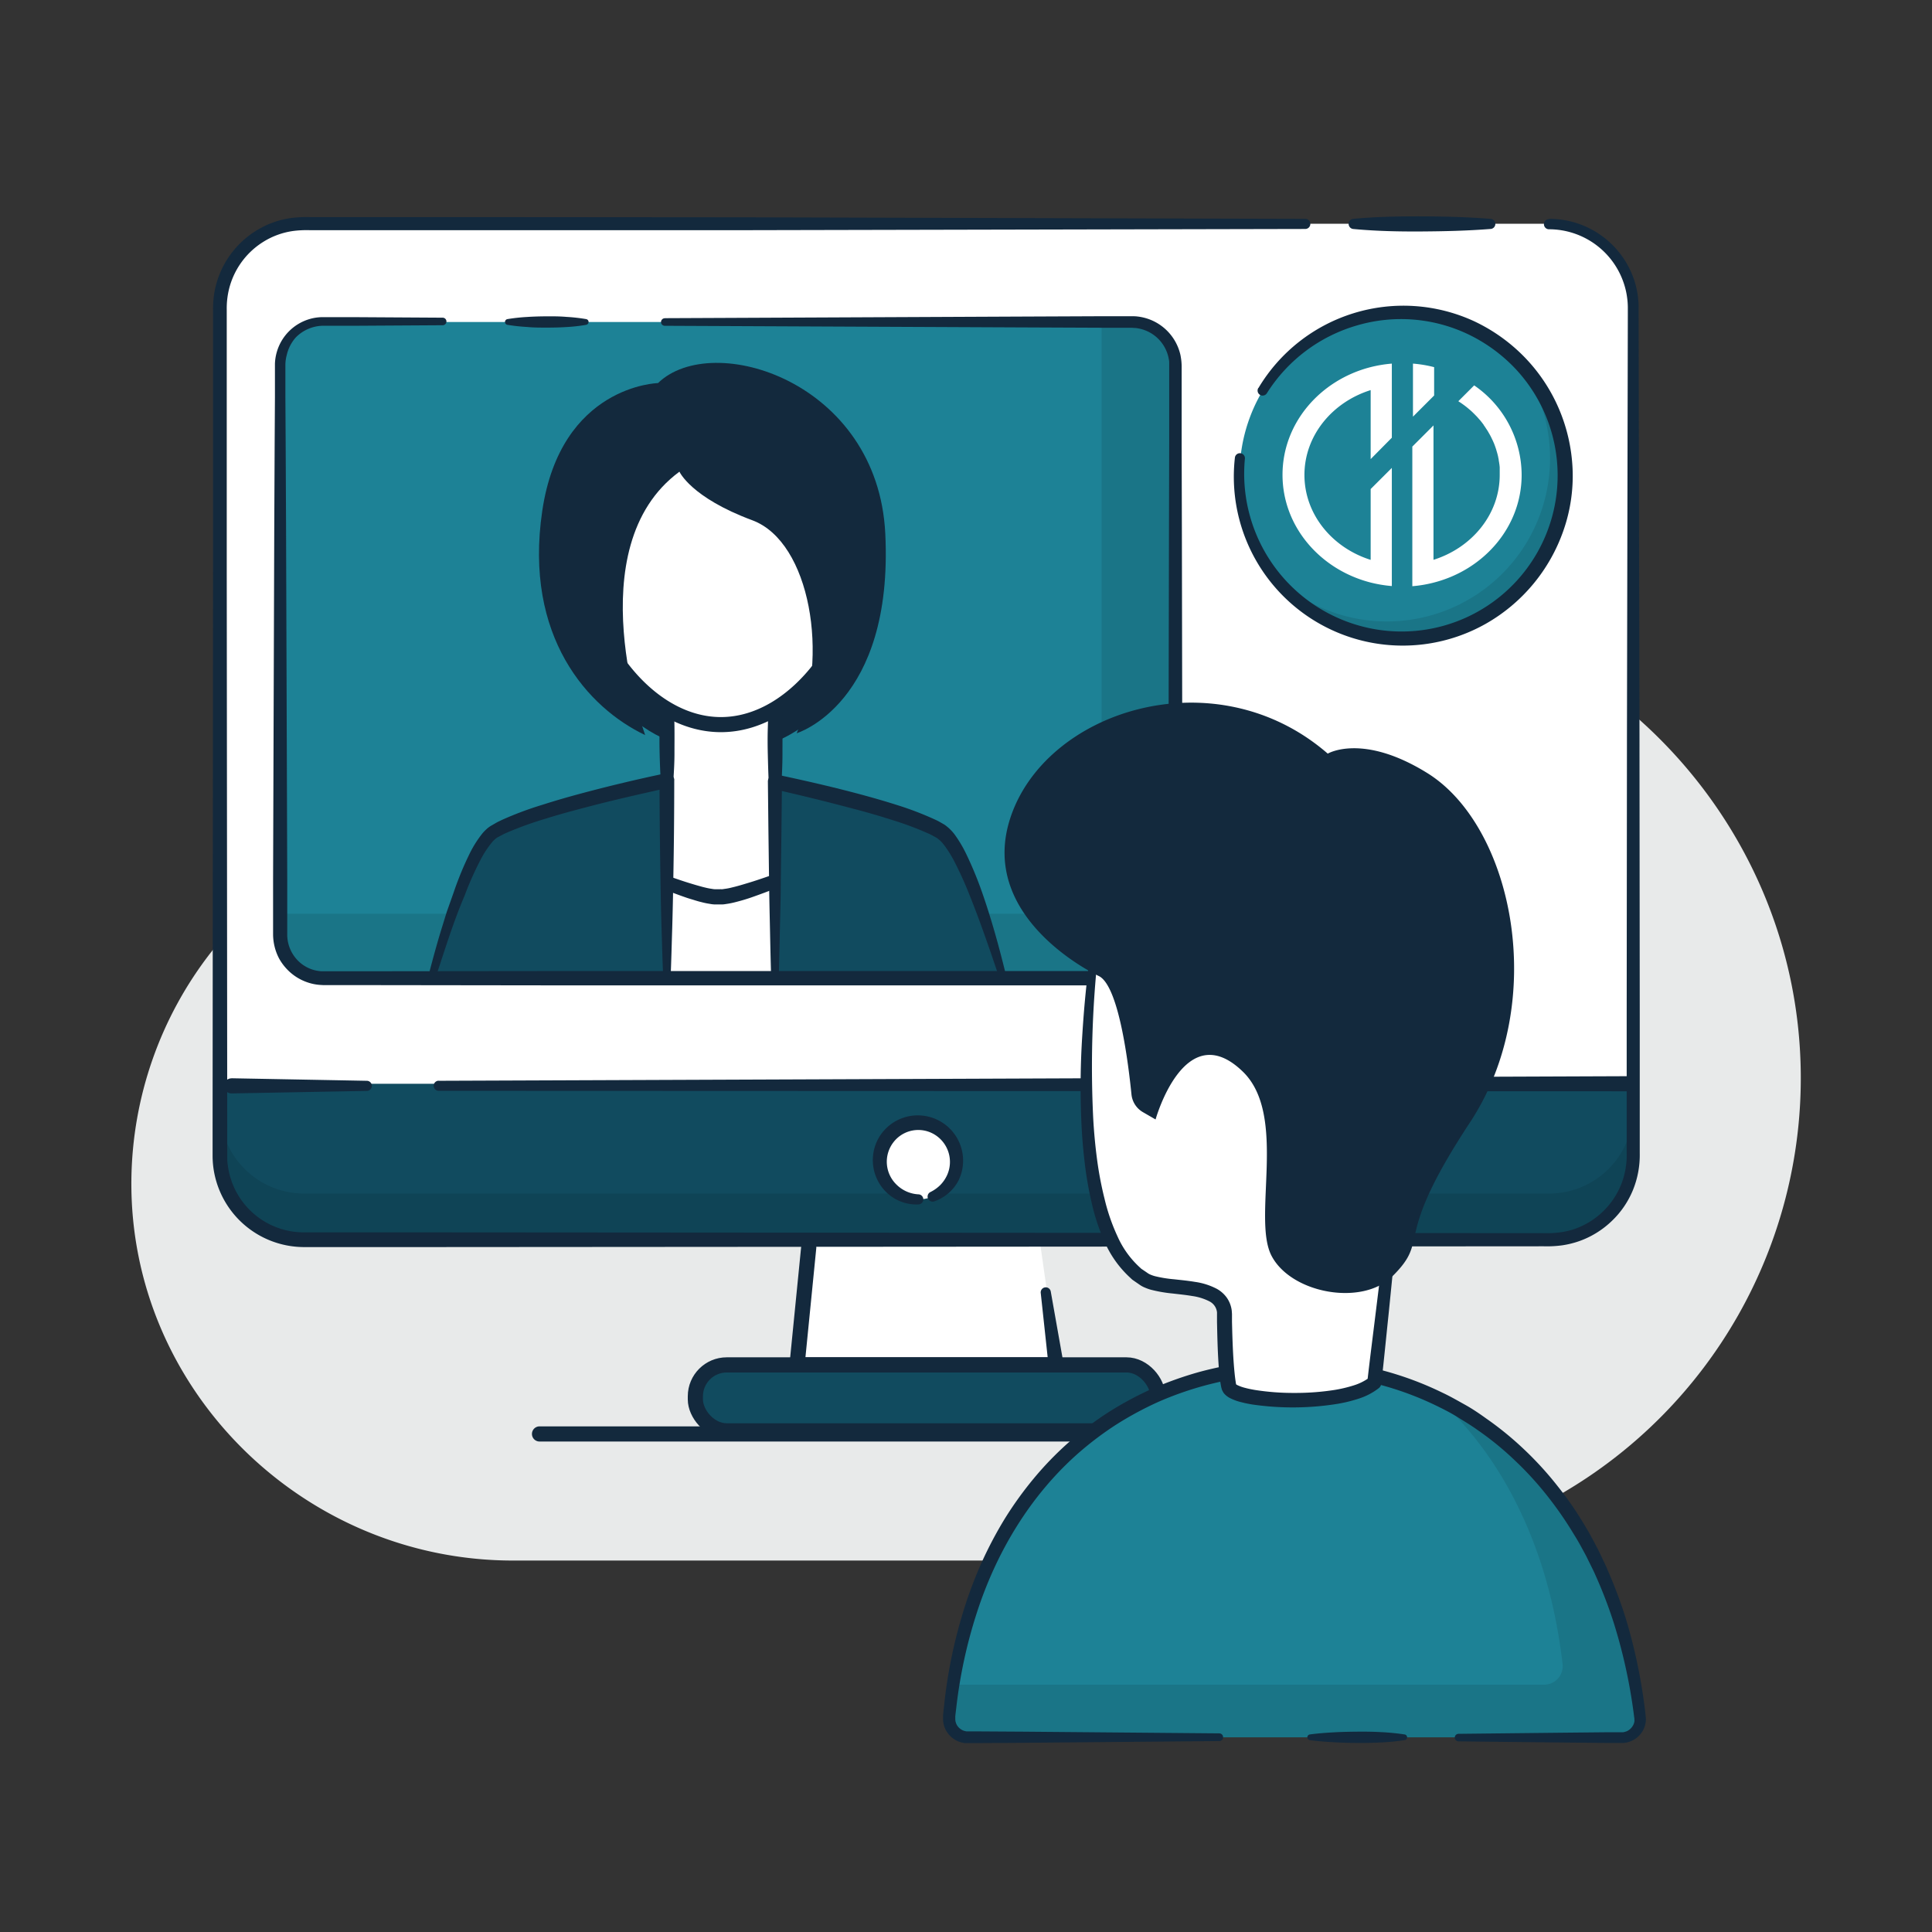 <svg id="Layer_1" data-name="Layer 1" xmlns="http://www.w3.org/2000/svg" viewBox="0 0 512 512"><rect x="0" y="0" width="512" height="512" fill="#333333" stroke="none"/><defs><style>.cls-1{fill:#e8eaea;}.cls-2{fill:#fff;}.cls-3{fill:#114b5f;}.cls-4{opacity:0.1;}.cls-5{fill:#13293d;}.cls-6,.cls-8{fill:none;stroke:#13293d;stroke-linecap:round;stroke-linejoin:round;}.cls-6{stroke-width:4.02px;}.cls-7{fill:#1d8296;}.cls-8{stroke-width:4px;}</style></defs><title>SOURCE</title><path class="cls-1" d="M351.9,158.38h-1.25a67.19,67.19,0,0,1-51.51-24.05,98.86,98.86,0,0,0-175.08,62.94v.18a20.31,20.31,0,0,1-15,19.78,99.89,99.89,0,0,0-74.24,95.33c-.64,55.57,45.54,101,101.12,101H349.62v-.51h.24A127.37,127.37,0,0,0,477.22,284.27C476.45,215.62,420.55,159.46,351.9,158.38Z"/><polygon class="cls-2" points="280.23 361.71 211.58 361.71 214.86 328.63 275.52 328.63 280.23 361.71"/><rect class="cls-3" x="184.62" y="361.71" width="122.56" height="17.48" rx="8.32"/><rect class="cls-2" x="58.63" y="59.29" width="374.55" height="269.34" rx="22.31"/><path class="cls-3" d="M432.13,287.21v18.57a22.31,22.31,0,0,1-22.3,22.3H79.89a22.32,22.32,0,0,1-22.31-22.3V287.21Z"/><path class="cls-4" d="M432.83,294v11.83a22.31,22.31,0,0,1-22.3,22.3H80.59a22.31,22.31,0,0,1-22.3-22.3V294a22.32,22.32,0,0,0,22.3,22.31H410.53A22.32,22.32,0,0,0,432.83,294Z"/><path class="cls-2" d="M253.57,307.65a10.2,10.2,0,1,0-10.2,10.2A10.2,10.2,0,0,0,253.57,307.65Z"/><path class="cls-5" d="M216.32,330.81l-3.09,31.1-2-2.21h68.66l-2,2.29-2.08-19.3a1.34,1.34,0,0,1,2.66-.38l3.39,19.12a1.94,1.94,0,0,1-1.57,2.26l-.34,0H211.23a2,2,0,0,1-2-2,1.34,1.34,0,0,1,0-.2l3.09-31.1a2,2,0,0,1,4,.4Z"/><path class="cls-5" d="M116.27,286.42l315.86-1.22a2,2,0,0,1,0,4h0l-315.86-.12a1.34,1.34,0,0,1,0-2.68Z"/><path class="cls-5" d="M61.39,285.75l35.81.67a1.34,1.34,0,0,1,0,2.68l-35.81.67a2,2,0,1,1-.08-4Z"/><path class="cls-5" d="M358.59,58c6.06-.57,12.12-.68,18.18-.66s12.11.17,18.17.66a1.34,1.34,0,0,1,0,2.68c-6.06.48-12.12.62-18.17.66s-12.12-.09-18.18-.66a1.35,1.35,0,0,1,0-2.68Z"/><path class="cls-5" d="M410.52,58A23.69,23.69,0,0,1,433,74a23.91,23.91,0,0,1,1.09,4.79,22.55,22.55,0,0,1,.16,2.45l0,2.34.07,37,.16,74.05.07,74,0,37a24.56,24.56,0,0,1-1.79,9.71,23.79,23.79,0,0,1-5.57,8.19,24.07,24.07,0,0,1-8.39,5.28,24.35,24.35,0,0,1-4.84,1.22,30.18,30.18,0,0,1-4.87.25l-296.21.21-18.52,0H80.49a24.28,24.28,0,0,1-24-21.53q-.14-1.26-.15-2.52v-7l.06-74.05.06-74.06,0-37,0-18.51V82.08a26,26,0,0,1,.42-4.94,24.13,24.13,0,0,1,11-16,23.72,23.72,0,0,1,9.34-3.37,31.31,31.31,0,0,1,4.86-.24h4.63l37,0,74.05.06L345.91,58a1.34,1.34,0,0,1,0,2.68L197.8,61,123.75,61l-37,0H82.09a28,28,0,0,0-4.37.21,20.16,20.16,0,0,0-7.94,2.88A20.53,20.53,0,0,0,60.44,77.8a21.51,21.51,0,0,0-.35,4.28v32.39l0,37,.07,74.06.06,74.05v6.92c0,.71,0,1.41.13,2.11a20.32,20.32,0,0,0,15.91,17.53,21,21,0,0,0,4.19.45H94.38l18.52,0,296.21.21a26.81,26.81,0,0,0,4.37-.22,20,20,0,0,0,4.12-1,20.69,20.69,0,0,0,11.95-11.49,21.19,21.19,0,0,0,1.54-8.38l0-37,.07-74,.15-74,.08-37v-2.3a19.58,19.58,0,0,0-.14-2.16,20.43,20.43,0,0,0-.94-4.22,20.91,20.91,0,0,0-19.81-14.27,1.34,1.34,0,0,1,0-2.68Z"/><rect class="cls-6" x="184.28" y="361.71" width="122.56" height="17.48" rx="8.32"/><path class="cls-5" d="M243.37,319.19a11.5,11.5,0,0,1-8-2.79,11.89,11.89,0,0,1-1.75-16A12,12,0,0,1,254,312.88a11.53,11.53,0,0,1-6.42,5.5,1.34,1.34,0,0,1-1-2.48h0a9.84,9.84,0,0,0,2.62-1.87A9.18,9.18,0,0,0,251,311.4a8.49,8.49,0,0,0-3.36-10.75,8.29,8.29,0,0,0-10.87,2.06,8.44,8.44,0,0,0,.84,11.25,8.92,8.92,0,0,0,5.74,2.55h0a1.34,1.34,0,0,1,0,2.68Z"/><line class="cls-6" x1="142.98" y1="380.01" x2="345.91" y2="380.01"/><path class="cls-7" d="M334.83,103.19a43.23,43.23,0,1,1,14.42,59.4A43.21,43.21,0,0,1,334.83,103.19Z"/><path class="cls-4" d="M408.66,148.16a43.23,43.23,0,0,1-59.42,14.42A42.54,42.54,0,0,1,339.09,154a43.23,43.23,0,0,0,61-61A43.24,43.24,0,0,1,408.66,148.16Z"/><path class="cls-5" d="M333.51,102.81a44.74,44.74,0,0,1,57.13-17.69A45.91,45.91,0,0,1,404,94.63a45.08,45.08,0,0,1,9.1,13.63,45.57,45.57,0,0,1,3.65,16,43.74,43.74,0,0,1-2.39,16.24,45.66,45.66,0,0,1-20.6,24.8,44.76,44.76,0,0,1-66.5-44,1.33,1.33,0,0,1,2.65.27h0a41.82,41.82,0,0,0,32.78,44.85,41.35,41.35,0,0,0,38.54-69.09A42.58,42.58,0,0,0,389,88.55a41.37,41.37,0,0,0-29.48-2.28,42,42,0,0,0-23.78,17.93h0a1.33,1.33,0,0,1-2.27-1.39Z"/><path class="cls-2" d="M368.85,116V96.36a34.39,34.39,0,0,0-5.61.93c-13.46,3.44-23.36,14.91-23.36,28.54s9.9,25.11,23.36,28.55a34.39,34.39,0,0,0,5.61.93V124l-5.61,5.6v18.77c-10.2-3.21-17.55-12.08-17.55-22.5s7.35-19.29,17.55-22.49v18.29Z"/><path class="cls-2" d="M390.67,102.13l-4.2,4.2.2.13c.22.15.44.28.65.43,0,0,0,0,0,0l.56.4c.48.35.95.72,1.4,1.11a16.74,16.74,0,0,1,1.32,1.21q.17.15.33.33c.32.32.64.65.93,1l.43.48.42.53.48.63s0,0,0,.06c.18.24.36.49.52.75s.29.43.43.65.29.48.43.73.16.26.23.4q.25.45.48.93t.33.69l.31.7c.1.26.21.53.3.8s.23.63.33,1,.18.6.26.9.15.58.22.88a.15.15,0,0,1,0,.07c.06.24.11.49.15.74a.43.43,0,0,1,0,.05c0,.21.08.42.1.63s.08.46.1.69.05.4.06.6a.77.77,0,0,1,0,.15c0,.24,0,.48,0,.72l0,.37c0,.25,0,.51,0,.77,0,10.42-7.35,19.29-17.55,22.5V112.74l-5.61,5.61v37a33.19,33.19,0,0,0,5.61-.94c13.47-3.42,23.36-14.9,23.36-28.54A28.9,28.9,0,0,0,390.67,102.13Zm-16.22-5.77v14.06l5.61-5.61V97.3A32.21,32.21,0,0,0,374.45,96.36Z"/><rect class="cls-7" x="74.27" y="85.33" width="237.29" height="173.9" rx="11.56"/><path class="cls-4" d="M311.56,96.89V247.65A11.57,11.57,0,0,1,300,259.22H85.83a11.57,11.57,0,0,1-11.56-11.57v-5.5h206.1a11.57,11.57,0,0,0,11.57-11.56V85.32H300A11.57,11.57,0,0,1,311.56,96.89Z"/><path class="cls-5" d="M229,160.4c0,21.5-16.73,38.92-37.36,38.92-49.55-2-49.54-75.82,0-77.84C212.3,121.48,229,138.91,229,160.4Z"/><path class="cls-2" d="M214.61,209.34v33.25H169.94V208.34c2.71-.61,5.05-1.14,6.83-1.51v-28.4h28.61v28.82C207.89,207.8,211.08,208.51,214.61,209.34Z"/><path class="cls-5" d="M206.38,178.43c.37,2.4.57,4.8.73,7.2s.23,4.81.25,7.21,0,4.8,0,7.21-.12,4.8-.23,7.2l-1.35-1.67c.77.2,1.53.43,2.29.65l2.28.67c1.52.46,3,.94,4.53,1.46a1,1,0,0,1-.44,1.95h0c-1.58-.17-3.15-.39-4.71-.62-.78-.11-1.56-.24-2.34-.37s-1.55-.25-2.33-.4a1.65,1.65,0,0,1-1.34-1.54v-.13c-.12-2.4-.18-4.8-.24-7.2s-.08-4.81,0-7.21.09-4.8.24-7.21.36-4.8.74-7.2a1,1,0,0,1,1.15-.85A1,1,0,0,1,206.38,178.43Z"/><path class="cls-5" d="M169.72,207.37c2.21-.82,4.45-1.51,6.7-2.17l-1.32,1.63c-.14-2.37-.23-4.74-.29-7.1s-.06-4.74,0-7.1.12-4.74.27-7.1.35-4.74.7-7.1a1,1,0,0,1,2,0c.35,2.36.54,4.73.7,7.1s.23,4.73.26,7.1,0,4.73,0,7.1-.14,4.73-.29,7.1v.2a1.55,1.55,0,0,1-1.31,1.42c-2.3.35-4.6.67-6.94.87h0a1,1,0,0,1-1.09-.93A1,1,0,0,1,169.72,207.37Z"/><path class="cls-2" d="M228.36,146.2c0,20.71-16.7,45.83-37.31,45.83s-37.31-25.12-37.31-45.83a37.31,37.31,0,1,1,74.62,0Z"/><path class="cls-2" d="M221.06,226.9v32.22H160.3V226.9c1.12.77,24.69,11.37,30.09,10.77C195.5,238.36,219.64,227.8,221.06,226.9Z"/><path class="cls-8" d="M228.36,146.2c0,20.71-16.7,45.83-37.31,45.83s-37.31-25.12-37.31-45.83a37.31,37.31,0,1,1,74.62,0Z"/><path class="cls-5" d="M160.86,226.08l.8.32.91.35,1.87.72,3.73,1.41q3.74,1.41,7.49,2.76c2.5.88,5,1.78,7.5,2.53.63.19,1.25.38,1.87.55s1.25.36,1.85.49a16.25,16.25,0,0,0,1.8.35,5.51,5.51,0,0,0,.82.1c.22,0,.44,0,.66,0h.49a4.56,4.56,0,0,1,.64,0c.22,0,.57-.08.84-.11a14.75,14.75,0,0,0,1.83-.36c1.25-.29,2.52-.66,3.79-1.05,2.56-.75,5.1-1.65,7.65-2.53s5.1-1.82,7.64-2.76l3.81-1.41,1.9-.71c.61-.23,1.3-.5,1.78-.7l.15-.06a1,1,0,0,1,.92,1.75c-.72.46-1.27.75-1.89,1.1l-1.83,1c-1.22.63-2.45,1.22-3.69,1.81-2.48,1.17-5,2.3-7.52,3.34s-5.1,2-7.74,2.92c-1.31.45-2.66.84-4.05,1.19a22,22,0,0,1-2.18.45c-.39.05-.72.13-1.18.15s-.94,0-1.4,0h.48c-.44,0-.89,0-1.34,0a7.79,7.79,0,0,1-1.16-.15,18.8,18.8,0,0,1-2.14-.44c-.7-.16-1.36-.36-2-.56s-1.33-.39-2-.62c-2.59-.89-5.12-1.85-7.6-2.92s-4.94-2.17-7.37-3.34c-1.21-.59-2.42-1.19-3.62-1.82l-1.78-.95-.9-.51-.45-.27-.53-.34a1,1,0,0,1-.3-1.36,1,1,0,0,1,1.2-.38Z"/><path class="cls-3" d="M265.44,257.84c-.41.43-.82.86-1.26,1.28H205.37V207.25c11.24,2.44,36.19,8.28,44,13.21C254.52,223.69,260.64,241.21,265.44,257.84Z"/><path class="cls-3" d="M176.75,206.82v52.3H115.63l-.94-1c.31-1,.61-2.1.93-3.13s.6-2.12.95-3.16c.37-1.21.74-2.44,1.11-3.63.29-.85.56-1.71.85-2.57,1.38-4.3,3.08-9.09,4.72-12.91.63-1.57,1.26-2.94,2-4.35a36.61,36.61,0,0,1,2.12-3.9c.16-.26.31-.53.5-.79a10.87,10.87,0,0,1,3-3.26C139.14,215.21,166.74,209,176.75,206.82Z"/><path class="cls-5" d="M204.37,259.12c-.14-4.32-.23-8.64-.32-13s-.2-8.65-.24-13l-.17-13-.14-13a1.85,1.85,0,0,1,1.83-1.87,1.72,1.72,0,0,1,.39,0h0c7.14,1.51,14.25,3.13,21.31,5,3.53.94,7.05,1.93,10.56,3.05a84.42,84.42,0,0,1,10.43,4,13.36,13.36,0,0,1,1.29.68l.65.37a4.33,4.33,0,0,1,.66.43,12,12,0,0,1,2.34,2.33,33.56,33.56,0,0,1,3,5,97.31,97.31,0,0,1,4.26,10.25c2.43,6.93,4.39,14,6.12,21a1,1,0,0,1-1.92.56c-2.33-6.87-4.67-13.73-7.36-20.41a97.3,97.3,0,0,0-4.41-9.72A29.35,29.35,0,0,0,250,223.7a8.46,8.46,0,0,0-1.53-1.49,2.51,2.51,0,0,0-.48-.3l-.54-.3c-.36-.2-.72-.4-1.12-.58a81.87,81.87,0,0,0-9.92-3.73c-3.41-1.1-6.88-2.1-10.37-3-7-1.87-14-3.59-21.07-5.18l2.26-1.83-.14,13-.17,13c0,4.32-.15,8.64-.24,13s-.18,8.64-.31,13a1,1,0,0,1-1,1A1,1,0,0,1,204.37,259.12Z"/><path class="cls-5" d="M175.76,259.12c-.2-4.35-.3-8.71-.44-13.07s-.22-8.72-.29-13.07c-.14-8.72-.24-17.44-.25-26.15l2.39,1.93c-7.25,1.61-14.5,3.24-21.67,5.13-3.59.94-7.17,1.9-10.69,3a94.18,94.18,0,0,0-10.29,3.69c-.4.18-.82.35-1.21.55l-1.13.61a4.09,4.09,0,0,0-.91.59,6.08,6.08,0,0,0-.81.8,26.25,26.25,0,0,0-2.9,4.32,83.94,83.94,0,0,0-4.47,10c-2.92,6.8-5.08,13.91-7.45,21a1,1,0,0,1-1.92-.56v0c.93-3.58,1.93-7.24,3-10.81l1.66-5.37,1.88-5.31a85.72,85.72,0,0,1,4.36-10.51,29.41,29.41,0,0,1,3.2-5,10.68,10.68,0,0,1,1.15-1.19,7,7,0,0,1,1.4-1l1.3-.75c.44-.24.88-.43,1.32-.65a89,89,0,0,1,10.68-4c3.59-1.15,7.2-2.19,10.82-3.15q10.88-2.9,21.85-5.2h0a2,2,0,0,1,2.34,1.53,1.84,1.84,0,0,1,0,.41q0,13.06-.25,26.15-.1,6.53-.29,13.07c-.14,4.36-.24,8.72-.43,13.07a1,1,0,0,1-2,0Z"/><path class="cls-5" d="M180.06,125s3,6.82,19.32,12.88c15.4,5.73,20.45,36.37,11.74,56.44,0,0,25.71-7.75,23.49-52.93-2-40.34-45.84-53.88-60.23-39.87,0,0-25.76.57-30.68,33.9s12.12,52.18,27.27,59.38C171,194.78,152.79,145.06,180.06,125Z"/><path class="cls-5" d="M176.26,84.32l92.95-.42,23.24-.1h7.26c.48,0,1.08,0,1.61.06a13.53,13.53,0,0,1,3.2.74,13.18,13.18,0,0,1,8.32,9.52c.1.54.19,1.09.24,1.63s.08,1.14.07,1.59v2.91l0,5.81,0,11.61.06,23.24.17,92.95v13.8l0,.84a13.9,13.9,0,0,1-.62,3.32,13.49,13.49,0,0,1-3.58,5.64,13.31,13.31,0,0,1-5.86,3.24,14,14,0,0,1-3.34.43H285.48l-46.48,0H146.05l-46.47-.06H85.77l-.84-.05a12.85,12.85,0,0,1-3.31-.64A13.41,13.41,0,0,1,76,256.8a14,14,0,0,1-2-2.72,13.6,13.6,0,0,1-1.21-3.14,14,14,0,0,1-.42-3.33V233.08l.31-93,.11-23.24.07-11.62,0-5.8c0-1,0-1.9,0-3a12.79,12.79,0,0,1,.51-3.18,12.78,12.78,0,0,1,8.74-8.71,12.53,12.53,0,0,1,3.16-.48c1,0,2,0,3,0l5.81,0,23.23.14a1,1,0,0,1,0,2l-23.23.14-5.81,0c-1,0-2,0-2.87,0a10.38,10.38,0,0,0-7,3.08A10.58,10.58,0,0,0,76,94.05a10.47,10.47,0,0,0-.37,2.55c0,.89,0,1.91,0,2.87l0,5.8.07,11.62.11,23.24.31,93v14.53a9.83,9.83,0,0,0,1.18,4.68,10.15,10.15,0,0,0,1.43,2,9.5,9.5,0,0,0,6.43,3.05l.61,0H99.58l46.47-.05H239l46.48,0H300a10.2,10.2,0,0,0,2.4-.32,9.44,9.44,0,0,0,4.21-2.31,9.57,9.57,0,0,0,3-6.43l0-.61v-13.8l.18-92.95.06-23.24,0-11.61V97.33c0-.51,0-.88,0-1.31s-.11-.83-.18-1.24a10,10,0,0,0-6.3-7.28,10.71,10.71,0,0,0-2.44-.58c-.44,0-.8-.06-1.3-.06h-7.26l-23.24-.1-92.95-.42a1,1,0,0,1,0-2Z"/><path class="cls-5" d="M134.45,84.57a48.6,48.6,0,0,1,5.23-.57c1.74-.12,3.48-.16,5.22-.17s3.49,0,5.23.15a46.76,46.76,0,0,1,5.23.59.77.77,0,0,1,.61.89.78.78,0,0,1-.61.62,44.53,44.53,0,0,1-5.23.59c-1.74.11-3.48.15-5.23.15s-3.48,0-5.22-.17a48.6,48.6,0,0,1-5.23-.57.77.77,0,0,1,0-1.51Z"/><path class="cls-7" d="M256.42,460.4H429.69a4.93,4.93,0,0,0,4.92-5.43c-6.79-58.63-45-92.81-91.37-92.81-47.11,0-86,32.77-91.74,92.9A4.93,4.93,0,0,0,256.42,460.4Z"/><path class="cls-4" d="M429.69,460.4H256.42a4.94,4.94,0,0,1-4.93-5.35c.28-2.93.65-5.8,1.08-8.59H409.19A4.93,4.93,0,0,0,414.1,441c-3.54-30.55-15.62-54.46-32.94-70.35,28.06,13.53,48.64,42.79,53.45,84.3A4.94,4.94,0,0,1,429.69,460.4Z"/><path class="cls-5" d="M323,461.4l-51.78.46-12.95.08H256.7c-.24,0-.64,0-1,0a7.34,7.34,0,0,1-1-.2,6.54,6.54,0,0,1-3.46-2.34,6.37,6.37,0,0,1-1.32-4c0-.17,0-.37,0-.52l0-.4.09-.82.18-1.62a130.69,130.69,0,0,1,5.29-25.63,113.15,113.15,0,0,1,4.65-12.29,105.27,105.27,0,0,1,6.15-11.65,96.4,96.4,0,0,1,7.71-10.7,86.87,86.87,0,0,1,19.73-17.49A91.9,91.9,0,0,1,305.41,368a95.13,95.13,0,0,1,12.46-4.43,97.07,97.07,0,0,1,13-2.57,95.71,95.71,0,0,1,26.35.26,87,87,0,0,1,25.17,7.88c2,.94,3.91,2.05,5.84,3.12s3.76,2.31,5.55,3.6A85.63,85.63,0,0,1,404,384.2a89.16,89.16,0,0,1,8.88,9.76,91.31,91.31,0,0,1,7.44,10.88c1.15,1.87,2.13,3.84,3.17,5.77l1.43,3,.71,1.49.64,1.51a123.66,123.66,0,0,1,4.58,12.3,144,144,0,0,1,5.25,25.62c0,.24.06.61.08,1a6.32,6.32,0,0,1-.09,1.06,6.17,6.17,0,0,1-.69,2,6.48,6.48,0,0,1-3.05,2.78,6.68,6.68,0,0,1-2,.52l-.94,0h-.81l-3.24,0-12.94-.12-25.89-.29a1,1,0,0,1,0-2l25.89-.28,12.94-.13,3.24,0c.5,0,1.17,0,1.48,0a4.21,4.21,0,0,0,1.09-.3,3.58,3.58,0,0,0,1.61-1.54,3.1,3.1,0,0,0,.35-1,3.39,3.39,0,0,0,0-.55c0-.18,0-.35-.06-.64a141.51,141.51,0,0,0-5.42-25A119.54,119.54,0,0,0,423.06,418l-.65-1.46-.7-1.43-1.41-2.85c-1-1.85-2-3.75-3.14-5.54a95.83,95.83,0,0,0-7.22-10.43,86,86,0,0,0-8.56-9.33,79.72,79.72,0,0,0-9.82-8c-1.71-1.24-3.53-2.31-5.32-3.43s-3.67-2.07-5.58-3a82.93,82.93,0,0,0-24.08-7.44,95.36,95.36,0,0,0-25.26-.27A87.59,87.59,0,0,0,307,371.5a90.2,90.2,0,0,0-11.14,6,86.82,86.82,0,0,0-10.09,7.61c-12.7,11.18-21.72,26.2-26.92,42.36a128.38,128.38,0,0,0-5.41,24.94l-.19,1.59-.09.8,0,.4c0,.12,0,.19,0,.28a3.28,3.28,0,0,0,.64,2,3.49,3.49,0,0,0,1.8,1.24,3.45,3.45,0,0,0,.54.11c.2,0,.34,0,.65,0h1.61l12.95.08,51.78.45a1,1,0,0,1,1,1A1,1,0,0,1,323,461.4Z"/><path class="cls-5" d="M347.1,459.65c2.1-.29,4.19-.44,6.29-.56s4.19-.16,6.29-.18,4.19,0,6.29.12a61.14,61.14,0,0,1,6.29.62.76.76,0,0,1,0,1.5,61.14,61.14,0,0,1-6.29.62q-3.15.15-6.29.12c-2.1,0-4.19-.06-6.29-.18s-4.19-.27-6.29-.56a.76.76,0,0,1,0-1.5Z"/><path class="cls-2" d="M290,252.69s-10,72.95,13.35,86.45c5.74,3.32,21,0,21.16,9.25.22,15.08,1,18.49,1.25,19.26,1.19,4,30.45,5.55,38.5-1.19l4.18-36.91,7.4-30.34Z"/><path class="cls-5" d="M291,252.82a277.4,277.4,0,0,0-1.29,43.5c.2,3.61.53,7.21,1,10.78a93.3,93.3,0,0,0,2,10.57,52.17,52.17,0,0,0,3.45,10,24.62,24.62,0,0,0,5.89,8.19c.15.13.29.28.45.41l.51.34,1,.68a4,4,0,0,0,.95.53,8.91,8.91,0,0,0,1.07.37,33,33,0,0,0,5.09.83c1.79.2,3.64.37,5.54.69a17.76,17.76,0,0,1,5.84,1.86,8.06,8.06,0,0,1,2.65,2.38,7.62,7.62,0,0,1,1.28,3.41l.06.86c0,.29,0,.47,0,.71l0,1.36.07,2.73c.11,3.62.26,7.25.61,10.78.09.88.19,1.76.33,2.56,0,.2.07.39.11.56l0,.11s0,.1,0,0a.4.4,0,0,0-.12-.22c0-.06.11.11.41.25a10.5,10.5,0,0,0,2.15.76c.8.22,1.65.38,2.5.53a65.18,65.18,0,0,0,10.58.79,66.75,66.75,0,0,0,10.6-.8,35.6,35.6,0,0,0,5-1.19A14.09,14.09,0,0,0,363,365l-.65,1.21c.69-6.15,1.49-12.29,2.24-18.44l2.27-18.43v0l0-.15,3.93-15.12q2-7.56,4-15.1a1,1,0,0,1,1.94.48c-1.11,5.08-2.26,10.16-3.41,15.23l-3.47,15.23,0-.19L368,348.2c-.65,6.16-1.24,12.32-1.94,18.47v0a1.79,1.79,0,0,1-.65,1.19,17.14,17.14,0,0,1-5.45,2.83,37.72,37.72,0,0,1-5.6,1.36,74.54,74.54,0,0,1-22.45.16c-.95-.16-1.89-.33-2.86-.59a13.53,13.53,0,0,1-3-1.07,5.18,5.18,0,0,1-1.76-1.39,5,5,0,0,1-.44-.82,1.25,1.25,0,0,1-.1-.31l-.06-.21c-.07-.28-.12-.54-.16-.79-.18-1-.3-1.93-.39-2.87-.34-3.74-.47-7.4-.56-11.08l-.06-2.75,0-1.37c0-.22,0-.49,0-.66l0-.51a3.69,3.69,0,0,0-2-2.91,14.31,14.31,0,0,0-4.55-1.42c-1.7-.29-3.49-.47-5.32-.68a37.29,37.29,0,0,1-5.7-1,11.92,11.92,0,0,1-1.51-.54,6.78,6.78,0,0,1-1.44-.78l-1.26-.87-.62-.43c-.2-.16-.38-.34-.56-.51a28.16,28.16,0,0,1-6.79-9.46,54.57,54.57,0,0,1-3.53-10.73,94.1,94.1,0,0,1-1.86-11c-.43-3.67-.7-7.35-.84-11a210.38,210.38,0,0,1,.27-22c.45-7.32,1.12-14.61,2.2-21.89a1,1,0,0,1,1.13-.84,1,1,0,0,1,.85,1.09Z"/><path class="cls-5" d="M291.36,258.74s-32.13-14.8-23.75-41.54c9.06-28.92,54.37-43.43,84.26-17.48,0,0,9.19-5.52,26.38,5.15,22.7,14.08,32.43,60.55,11.3,92.6s-10.1,30.41-20.57,40.78c-8,7.95-26.76,4.56-32-5.43s4.34-37.21-7.59-48.8c-15.43-15-23.15,12.65-23.15,12.65l-3.34-1.93a6.13,6.13,0,0,1-3.05-4.73C299.05,282.1,296.58,261.69,291.36,258.74Z"/></svg>
